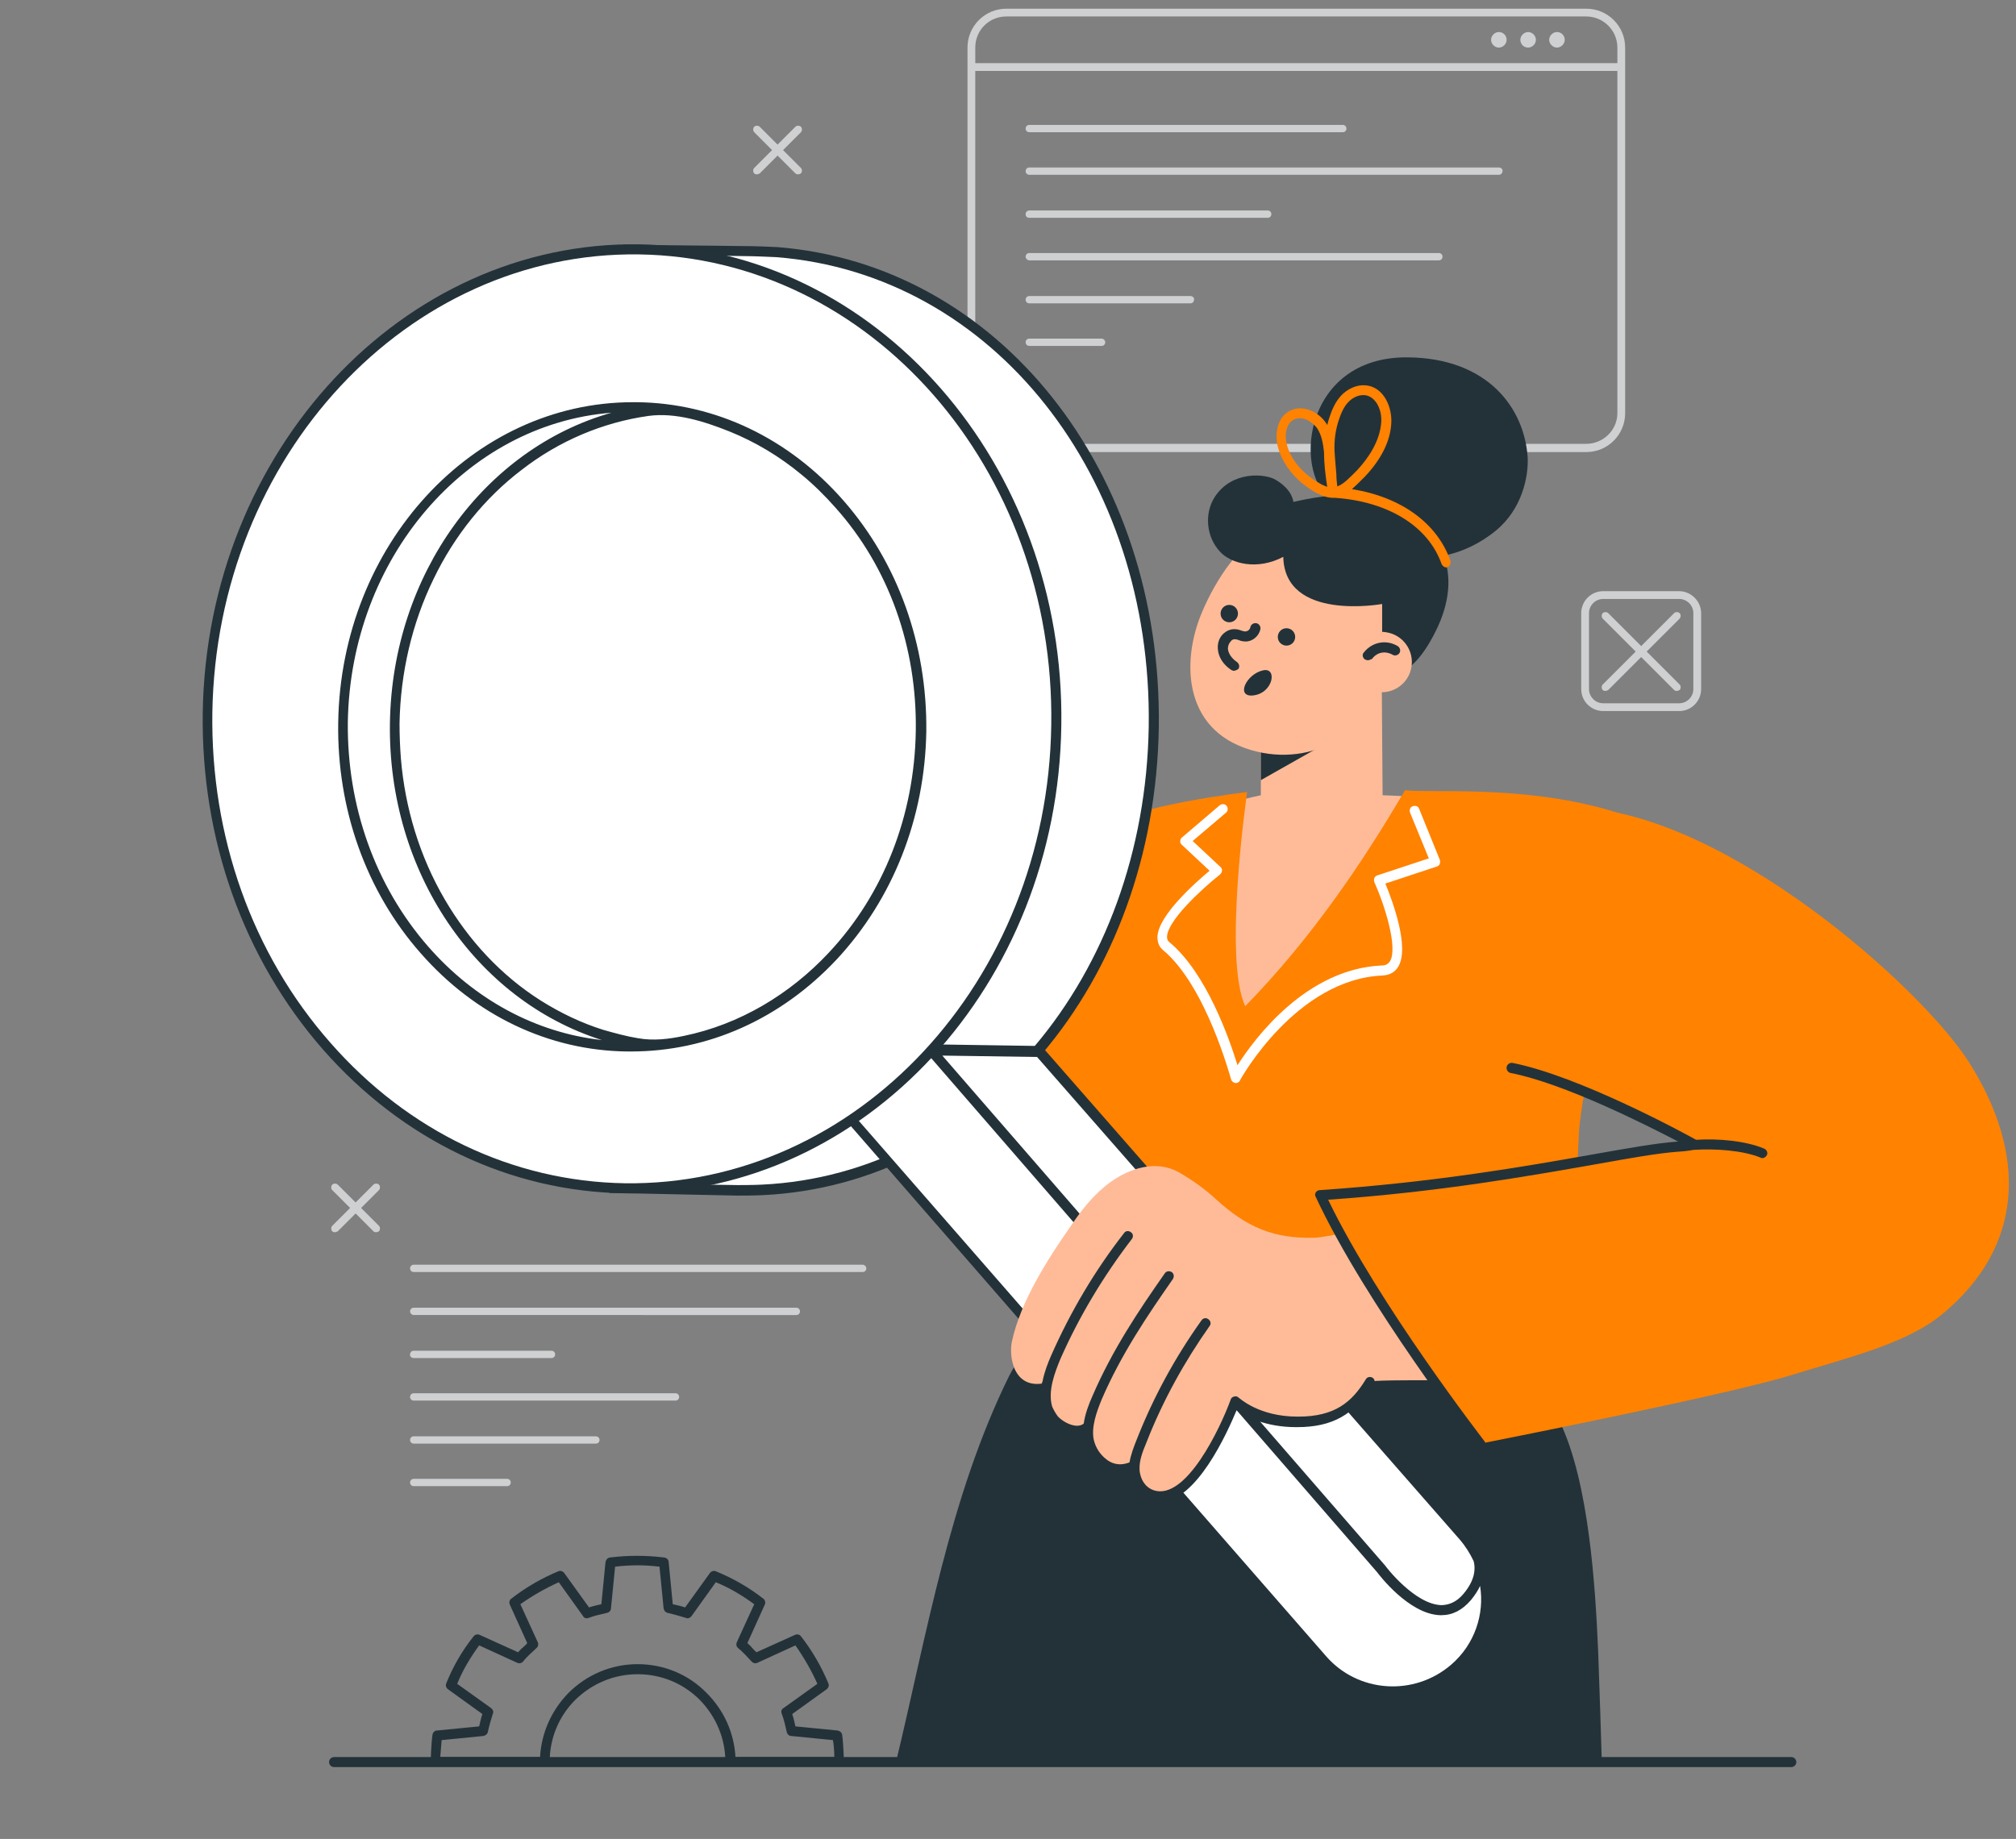 <?xml version="1.0" encoding="utf-8"?>
<!-- Generator: Adobe Illustrator 25.2.3, SVG Export Plug-In . SVG Version: 6.00 Build 0)  -->
<svg version="1.1" id="Layer_1" xmlns="http://www.w3.org/2000/svg" xmlns:xlink="http://www.w3.org/1999/xlink" x="0px" y="0px"
	 viewBox="0 0 440.5 401.9" style="enable-background:new 0 0 440.5 401.9;" xml:space="preserve">
<rect x="0" y="0" width="440.5" height="401.9" fill="#808080" stroke="none"/>
<style type="text/css">
	.st0{fill:#CFD0D2;}
	.st1{fill:#233239;}
	.st2{fill:#FFBB97;}
	.st3{fill:#FF8200;}
	.st4{fill:#FFFFFF;}
</style>
<g>
	<g>
		<path class="st0" d="M188.5,276.4H90.4c-0.5,0-0.8,0.4-0.8,0.8c0,0.5,0.4,0.8,0.8,0.8h98.1c0.5,0,0.8-0.4,0.8-0.8
			C189.3,276.8,188.9,276.4,188.5,276.4z"/>
		<path class="st0" d="M174,285.8H90.4c-0.5,0-0.8,0.4-0.8,0.8s0.4,0.8,0.8,0.8H174c0.5,0,0.8-0.4,0.8-0.8S174.5,285.8,174,285.8z"
			/>
		<path class="st0" d="M90.4,296.8h30.1c0.5,0,0.8-0.4,0.8-0.8c0-0.5-0.4-0.8-0.8-0.8H90.4c-0.5,0-0.8,0.4-0.8,0.8
			C89.5,296.4,89.9,296.8,90.4,296.8z"/>
		<path class="st0" d="M147.6,304.5H90.4c-0.5,0-0.8,0.4-0.8,0.8c0,0.5,0.4,0.8,0.8,0.8h57.2c0.5,0,0.8-0.4,0.8-0.8
			C148.4,304.9,148.1,304.5,147.6,304.5z"/>
		<path class="st0" d="M130.1,313.9H90.4c-0.5,0-0.8,0.4-0.8,0.8c0,0.5,0.4,0.8,0.8,0.8h39.8c0.5,0,0.8-0.4,0.8-0.8
			C131,314.2,130.6,313.9,130.1,313.9z"/>
		<path class="st0" d="M110.8,323.2H90.4c-0.5,0-0.8,0.4-0.8,0.8c0,0.5,0.4,0.8,0.8,0.8h20.4c0.5,0,0.8-0.4,0.8-0.8
			C111.6,323.6,111.3,323.2,110.8,323.2z"/>
	</g>
	<g>
		<path class="st0" d="M224.9,28.9h68.5c0.5,0,0.8-0.4,0.8-0.8c0-0.5-0.4-0.8-0.8-0.8h-68.5c-0.5,0-0.8,0.4-0.8,0.8
			C224.1,28.5,224.4,28.9,224.9,28.9z"/>
		<path class="st0" d="M327.5,36.6H224.9c-0.5,0-0.8,0.4-0.8,0.8c0,0.5,0.4,0.8,0.8,0.8h102.6c0.5,0,0.8-0.4,0.8-0.8
			C328.4,37,328,36.6,327.5,36.6z"/>
		<path class="st0" d="M224.9,47.6H277c0.5,0,0.8-0.4,0.8-0.8c0-0.5-0.4-0.8-0.8-0.8h-52.1c-0.5,0-0.8,0.4-0.8,0.8
			C224.1,47.3,224.4,47.6,224.9,47.6z"/>
		<path class="st0" d="M314.4,55.3h-89.5c-0.5,0-0.8,0.4-0.8,0.8s0.4,0.8,0.8,0.8h89.5c0.5,0,0.8-0.4,0.8-0.8S314.9,55.3,314.4,55.3
			z"/>
		<path class="st0" d="M260.1,64.7h-35.2c-0.5,0-0.8,0.4-0.8,0.8c0,0.5,0.4,0.8,0.8,0.8h35.2c0.5,0,0.8-0.4,0.8-0.8
			C261,65.1,260.6,64.7,260.1,64.7z"/>
		<path class="st0" d="M240.7,74h-15.8c-0.5,0-0.8,0.4-0.8,0.8c0,0.5,0.4,0.8,0.8,0.8h15.8c0.5,0,0.8-0.4,0.8-0.8
			C241.5,74.4,241.1,74,240.7,74z"/>
		<path class="st0" d="M346.6,1.9H219.9c-4.7,0-8.5,3.8-8.5,8.5v79.9c0,4.7,3.8,8.5,8.5,8.5h126.7c4.7,0,8.5-3.8,8.5-8.5V10.4
			C355.1,5.7,351.3,1.9,346.6,1.9z M219.9,3.6h126.7c3.7,0,6.8,3,6.8,6.8v3.4H213.1v-3.4C213.1,6.6,216.1,3.6,219.9,3.6z M346.6,97
			H219.9c-3.7,0-6.8-3-6.8-6.8V15.5h140.3v74.8C353.4,94,350.3,97,346.6,97z"/>
		<path class="st0" d="M327.5,10.4c0.9,0,1.7-0.8,1.7-1.7S328.5,7,327.5,7c-0.9,0-1.7,0.8-1.7,1.7S326.6,10.4,327.5,10.4z"/>
		<path class="st0" d="M333.9,10.4c0.9,0,1.7-0.8,1.7-1.7S334.8,7,333.9,7c-0.9,0-1.7,0.8-1.7,1.7S332.9,10.4,333.9,10.4z"/>
		<path class="st0" d="M340.2,10.4c0.9,0,1.7-0.8,1.7-1.7S341.2,7,340.2,7c-0.9,0-1.7,0.8-1.7,1.7S339.3,10.4,340.2,10.4z"/>
	</g>
	<path class="st0" d="M78.9,264l3.9-3.9c0.3-0.3,0.3-0.9,0-1.2c-0.3-0.3-0.9-0.3-1.2,0l-3.9,3.9l-3.9-3.9c-0.3-0.3-0.9-0.3-1.2,0
		c-0.3,0.3-0.3,0.9,0,1.2l3.9,3.9l-3.9,3.9c-0.3,0.3-0.3,0.9,0,1.2c0.2,0.2,0.4,0.2,0.6,0.2c0.2,0,0.4-0.1,0.6-0.2l3.9-3.9l3.9,3.9
		c0.2,0.2,0.4,0.2,0.6,0.2s0.4-0.1,0.6-0.2c0.3-0.3,0.3-0.9,0-1.2L78.9,264z"/>
	<path class="st0" d="M171.1,32.8l3.9-3.9c0.3-0.3,0.3-0.9,0-1.2c-0.3-0.3-0.9-0.3-1.2,0l-3.9,3.9l-3.9-3.9c-0.3-0.3-0.9-0.3-1.2,0
		c-0.3,0.3-0.3,0.9,0,1.2l3.9,3.9l-3.9,3.9c-0.3,0.3-0.3,0.9,0,1.2c0.2,0.2,0.4,0.2,0.6,0.2c0.2,0,0.4-0.1,0.6-0.2l3.9-3.9l3.9,3.9
		c0.2,0.2,0.4,0.2,0.6,0.2c0.2,0,0.4-0.1,0.6-0.2c0.3-0.3,0.3-0.9,0-1.2L171.1,32.8z"/>
	<g>
		<path class="st0" d="M367,134c-0.3-0.3-0.9-0.3-1.2,0l-7.2,7.2l-7.2-7.2c-0.3-0.3-0.9-0.3-1.2,0c-0.3,0.3-0.3,0.9,0,1.2l7.2,7.2
			l-7.2,7.2c-0.3,0.3-0.3,0.9,0,1.2c0.2,0.2,0.4,0.2,0.6,0.2s0.4-0.1,0.6-0.2l7.2-7.2l7.2,7.2c0.2,0.2,0.4,0.2,0.6,0.2
			s0.4-0.1,0.6-0.2c0.3-0.3,0.3-0.9,0-1.2l-7.2-7.2l7.2-7.2C367.3,134.8,367.3,134.3,367,134z"/>
		<path class="st0" d="M366.9,129.2h-16.6c-2.7,0-4.8,2.2-4.8,4.8v16.6c0,2.7,2.2,4.8,4.8,4.8h16.6c2.7,0,4.8-2.2,4.8-4.8v-16.6
			C371.7,131.4,369.5,129.2,366.9,129.2z M370,150.6c0,1.7-1.4,3.1-3.1,3.1h-16.6c-1.7,0-3.1-1.4-3.1-3.1v-16.6
			c0-1.7,1.4-3.1,3.1-3.1h16.6c1.7,0,3.1,1.4,3.1,3.1V150.6z"/>
	</g>
</g>
<g>
	<g>
		<path class="st1" d="M350,385.1c-0.2-7.4-0.5-15.4-0.8-24.2c-0.6-14-2-37-8.4-50.2c-1.1-2.4-12.7-18.6-15.5-20
			c-3.1-1.5-67.7,1.7-99,2.9c-1.1,0-4.2,3.9-5.8,7.1c-13,26.4-18,56.5-24.7,84.3H350z"/>
	</g>
	<g>
		<path class="st1" d="M264.7,385.1h2.1c0-0.1,0-0.2,0-0.3c-0.7-8.1-1.7-17.1-2.9-26c-0.1-0.6-0.6-1-1.2-0.9c-0.6,0.1-1,0.6-0.9,1.2
			c1.1,8.8,2.1,17.8,2.8,25.9C264.7,385,264.7,385,264.7,385.1z"/>
	</g>
	<g>
		<path class="st1" d="M340.3,350.9c-0.4,0-0.7-0.2-0.9-0.5c-4.5-7-8.1-14.5-10.8-22.4c-0.2-0.6,0.1-1.2,0.7-1.4
			c0.6-0.2,1.2,0.1,1.4,0.7c2.6,7.7,6.1,15.1,10.6,21.9c0.3,0.5,0.2,1.2-0.3,1.5C340.7,350.9,340.5,350.9,340.3,350.9z"/>
	</g>
</g>
<g>
	<path class="st1" d="M333.8,100c0.2,4.1-1.2,11.3-7,16c-7.2,5.9-14.4,5.8-14.4,5.8s-15.3-8.8-20.7-11.9c-9.5-5.3-7.5-32.1,16-31.8
		C325.1,78.3,333.1,89.2,333.8,100z"/>
</g>
<g>
	<path class="st2" d="M275.5,157.7l26.4-10.9l0.2,27c0,0,15.9,0.6,15.7,1.3c-0.1,0.5-26,55.9-45,55.9c-12.3,0-14.9-52.5-12.2-53.4
		c4.9-1.6,14.9-3.8,14.9-3.8V157.7z"/>
</g>
<g>
	<polygon class="st1" points="275.5,161.3 275.5,170.5 293,160.6 	"/>
</g>
<g>
	<path class="st2" d="M274.8,164.3c-16.3-3.8-16.8-19.5-12.2-30.4c3.1-7.4,8.5-15.5,15-18.3c16.3-7,29.2,4.1,25.6,29.5
		C301.1,159.2,288,167.4,274.8,164.3z"/>
</g>
<g>
	<path class="st1" d="M302,147.1c0,0,5.9,3.4,12.2-10.2c5.4-11.8,2.1-24.8-19.5-28.5c-3.9-0.7-12.1,1.3-12.1,1.3s-0.1-2.6-3.8-4.8
		c-2.2-1.4-9.5-2.1-13.3,3.6c-2.4,3.6-2,8.8,1.1,12.1c2.4,2.6,8.1,4.1,13.8,1.1c0.3,14.2,21.6,10.3,21.6,10.3V147.1z"/>
</g>
<g>
	<path class="st2" d="M295.4,143.6c-0.6,3.6,1.8,7,5.4,7.6c3.6,0.6,7-1.8,7.6-5.4c0.6-3.6-1.8-7-5.4-7.6
		C299.4,137.5,296,140,295.4,143.6z"/>
</g>
<g>
	<path class="st1" d="M298.9,144.3c-0.2,0-0.5-0.1-0.7-0.2c-0.5-0.4-0.6-1.1-0.2-1.5c1.8-2.3,4.9-2.9,7.4-1.4c0.5,0.3,0.7,1,0.4,1.5
		c-0.3,0.5-1,0.7-1.5,0.4c-1.6-0.9-3.4-0.6-4.5,0.9C299.5,144.1,299.2,144.3,298.9,144.3z"/>
</g>
<g>
	<g>
		<path class="st1" d="M273.7,152c4.5-0.4,5.5-6.2,2.3-5.5C272.3,147.3,270,152.3,273.7,152z"/>
	</g>
	<g>
		<path class="st1" d="M269.6,146.6c-0.2,0-0.4-0.1-0.6-0.2c-1.8-1.2-2.8-2.9-2.9-4.6c-0.1-1.2,0.3-2.4,1.1-3.2
			c0.7-0.7,1.6-1.1,2.5-1.1c0,0,0,0,0,0c0.5,0,1,0.1,1.5,0.3c0.3,0.1,0.6,0.2,0.9,0.2c0,0,0,0,0,0c0.5,0,1-0.4,1.1-0.9
			c0.1-0.6,0.7-1,1.3-0.9c0.6,0.1,1,0.7,0.9,1.3c-0.3,1.5-1.7,2.7-3.2,2.7c-0.5,0-1.1-0.1-1.5-0.3c-0.3-0.1-0.6-0.2-0.9-0.2
			c0,0,0,0,0,0c-0.4,0-0.7,0.2-0.9,0.5c-0.4,0.4-0.6,1-0.6,1.6c0.1,1,0.8,2.1,2,2.9c0.5,0.4,0.6,1,0.3,1.5
			C270.3,146.4,269.9,146.6,269.6,146.6z"/>
	</g>
	<g>
		<path class="st1" d="M283,139.2c0,1-0.8,1.9-1.9,1.9c-1,0-1.9-0.8-1.9-1.9c0-1,0.8-1.9,1.9-1.9C282.2,137.3,283,138.2,283,139.2z"
			/>
	</g>
	<g>
		<path class="st1" d="M270.5,134.1c0,1-0.8,1.9-1.9,1.9c-1,0-1.9-0.8-1.9-1.9c0-1,0.8-1.9,1.9-1.9
			C269.7,132.2,270.5,133.1,270.5,134.1z"/>
	</g>
</g>
<path class="st3" d="M316.9,122.5c-2.9-8.2-10.8-13.9-21.5-15.6c0.9-0.8,1.8-1.7,2.8-2.7c3.6-3.8,5.6-7.8,5.8-11.7
	c0.2-3.4-1.5-7.5-5-8.2c-1.9-0.4-3.9,0.3-5.5,1.7c-1.2,1.1-2.1,2.6-2.8,4.6c-0.3,0.8-0.5,1.5-0.7,2.3c-0.1-0.2-0.2-0.4-0.3-0.5
	c-1.6-2.4-5.1-4.1-7.9-2.6c-2.9,1.5-3.4,5.5-2.4,8.5c1.2,3.7,4,7,8,9.3c1.5,0.8,2.7,1.2,3.9,1.2c0.1,0,0.3,0,0.4,0
	c11.6,0.8,20.4,6.2,23.3,14.5c0.2,0.4,0.6,0.7,1,0.7c0.1,0,0.2,0,0.4-0.1C316.8,123.7,317.1,123,316.9,122.5z M292.7,91.3
	c0.6-1.7,1.3-2.9,2.2-3.7c1.1-1,2.4-1.4,3.6-1.2c2.3,0.5,3.5,3.4,3.3,5.9c-0.3,4.3-3,8-5.2,10.4c-1.8,1.8-3,3.1-4.4,3.6
	c-0.1-0.9-0.2-1.7-0.2-2.6c-0.1-1.1-0.2-2.3-0.3-3.6c0-0.5-0.1-1-0.1-1.5C291.5,96.2,291.8,93.8,292.7,91.3z M288.3,105.6
	c-3.5-2-6-4.8-7-8c-0.7-2.2-0.4-5,1.4-5.9c0.4-0.2,0.9-0.3,1.3-0.3c1.4,0,2.9,1,3.8,2.2c1,1.5,1.3,3.4,1.5,5.2c0,2.5,0.3,5,0.7,7.6
	C289.5,106.2,288.9,106,288.3,105.6z"/>
<g>
	<g>
		<path class="st3" d="M241.1,180.9c6.4-4.9,31.4-7.8,31.4-7.8s-5.3,36.6-0.4,46.8c14-14.4,25-30.3,34.9-47.2
			c5.6,0.7,25.2-1.2,44.4,4.3c19.1,5.5,11.1,23.4,7.7,28.7c-7.9,12.2-12.4,26.1-14,40.5c-0.4,3.9-1.4,44.9-3.9,44.9
			c-21.5-0.2-103.8,0.2-109.2-6.8C228.8,280.1,209.2,205.8,241.1,180.9z"/>
	</g>
</g>
<g>
	<g>
		<path class="st4" d="M161.2,260.1l-28.1-0.4l3.2-205.2l28.1,0.4c0,0,3.5,0.1,5.3,0.2c48.7,3.8,83.3,49,82.4,103.8
			c-0.8,54.7-36.8,98.8-85.5,101.1C164.8,260.1,161.2,260.1,161.2,260.1z"/>
		<path class="st1" d="M169.8,54c-1.8-0.1-5.2-0.2-5.4-0.2l-28.2-0.3c0,0-0.7,0.6-0.8,1c0.9,0,15.9,1.3,16.1,1.3l12.9,0.2
			c0,0,3.5,0.1,5.2,0.2c47.3,3.7,82.2,47.8,81.4,102.6c-0.9,54.8-37.2,97.8-84.5,100.1c-1.7,0.1-5.1,0.1-5.3,0.1l-13.2-0.2
			c-0.8,0.1-13.5,0.7-13.4,0.9c0.2,0.2-1.8,1-1.5,1l28.1,0.6h0c0.1,0,3.6,0,5.4-0.1c48.5-2.3,85.7-46.2,86.6-102.2
			C254,102.9,218.2,57.8,169.8,54z"/>
	</g>
	<path class="st4" d="M317.8,364.7L317.8,364.7c-8.5,7.5-21.5,6.6-29-2L182,240.1l12.4-10.7l32.7,0.5l92.7,105.9
		C327.2,344.2,326.3,357.2,317.8,364.7z"/>
	<path class="st1" d="M324,340.2c-0.5-1.4-1.2-2.2-1.2-2.3c0,0,0,0,0,0c-0.6-1-1.4-2-2.2-3l-92.7-105.9c-0.2-0.2-0.5-0.4-0.8-0.4
		l-32.7-0.5c-0.2,0-0.5,0.1-0.7,0.3l-12.4,10.7c-0.2,0.2-0.4,0.5-0.4,0.8c0,0.3,0.1,0.6,0.3,0.8L288,363.4
		c4.3,4.9,10.3,7.4,16.3,7.4c5,0,10.1-1.8,14.2-5.3C325.9,359.1,327.8,348.7,324,340.2z M318.9,336.4c1.3,1.5,2.3,3.1,3.1,4.8
		c0.4,1.5,0.4,4-2.2,7.1c-1.4,1.7-3.1,2.5-4.9,2.5c-5.8-0.2-12.1-8.4-12.2-8.6l-96.8-111.5l20.7,0.3L318.9,336.4z M317.1,363.8
		c-8.1,7-20.4,6.2-27.4-1.9L183.5,240.2l11.3-9.7l8.1,0.1l98,113c0.3,0.4,6.9,9.2,13.8,9.4c0.1,0,0.2,0,0.2,0c2.5,0,4.6-1.1,6.5-3.3
		c0.9-1.1,1.6-2.2,2-3.1C324.4,352.8,322.2,359.4,317.1,363.8z"/>
	<g>
		
			<ellipse transform="matrix(1.553383e-02 -1 1 1.553383e-02 -21.115 292.768)" class="st4" cx="138.1" cy="157.1" rx="102.6" ry="92.7"/>
		<path class="st1" d="M137.8,260.8c-0.4,0-0.9,0-1.3,0c-25.1-0.4-48.5-11.6-65.9-31.4c-17.4-19.9-26.7-46-26.3-73.7
			c0.9-57.2,43.8-103.1,95.4-102.3c51.7,0.8,93.1,48,92.2,105.2C231.1,215.3,189,260.8,137.8,260.8z M136.5,258.6
			c50.6,0.7,92.4-44.1,93.2-100.1c0.9-56-39.5-102.2-90.1-102.9c-50.5-0.7-92.3,44.1-93.2,100.1c-0.4,27.1,8.7,52.8,25.8,72.2
			C89.2,247.3,112.1,258.2,136.5,258.6z"/>
	</g>
	
		<ellipse transform="matrix(1.553246e-02 -1 1 1.553246e-02 -22.867 294.441)" class="st4" cx="138.1" cy="158.8" rx="69.9" ry="63.2"/>
	<path class="st1" d="M184.3,109.4c-11.9-13.6-28-21.3-45.1-21.5c-0.3,0-0.6,0-0.9,0c-35,0-63.8,31.2-64.4,70
		c-0.3,18.9,6.1,36.9,18,50.4c11.9,13.6,28,21.3,45.1,21.5c0.3,0,0.6,0,0.9,0c16.8,0,32.7-7.1,44.9-20.1
		c12.3-13.2,19.3-30.9,19.6-49.9C202.6,140.9,196.2,123,184.3,109.4z M93.5,206.8c-11.5-13.2-17.7-30.6-17.5-49
		c0.6-35.9,25.9-65.1,57.6-67.6C106,98,85.7,125.4,85.2,158c-0.5,32.6,18.8,60.6,46.3,69.3C117.1,225.7,103.7,218.5,93.5,206.8z
		 M200.1,159.8c-0.3,18.4-7,35.6-19,48.4c-8.5,9.1-19.5,15.7-31.7,18.2c-3.3,0.7-6.6,1.1-10,0.5c-2.5-0.4-5-1.1-7.5-1.8
		c-4.8-1.5-9.4-3.7-13.7-6.4c-8.7-5.5-15.8-13.2-21-22.1c-5.5-9.4-8.7-20-9.6-30.8c-0.2-2.6-0.3-5.1-0.3-7.7
		c0.2-11,2.7-21.9,7.5-31.7c4.5-9.3,11.1-17.6,19.3-23.8c8-6.2,17.6-10.3,27.6-11.7c5.9-0.8,12.2,1.2,17.7,3.4
		c5.7,2.3,11,5.5,15.7,9.4c2.7,2.2,5.2,4.7,7.5,7.3C194.2,124,200.4,141.4,200.1,159.8z"/>
</g>
<g>
	<g>
		<path class="st2" d="M325.8,261.3c0.4,1.4-34.9,9.1-38.3,9.2c-9.2,0.3-15.1-2.3-21.8-8.4c-2.5-2.3-5.3-4.3-8.3-6
			c-4.9-2.6-10.5-0.8-14.7,2.2c-3.5,2.5-6.3,6-8.7,9.6c-5.1,7.3-11,16.5-12.9,25.3c-0.7,3.4,0.4,11,7.9,8.9
			c-0.7,2.9-0.4,5.4,1.4,7.8c1.4,1.9,5.5,3.8,7.6,1.6c-0.9,5.4,4,11.5,10,8.7c-0.1,2.9,1.2,5.6,3.9,6.5c9.5,3.2,18.1-20.5,18.1-20.5
			s4.4,4.4,13.5,4.4c8.3,0,12.5-3.2,15.8-8.6c0.5-0.7,29.3-0.1,31.7-0.3C337.5,301.4,326.7,264.3,325.8,261.3z"/>
	</g>
	<path class="st1" d="M299.9,301.1c-0.5-0.3-1.2-0.2-1.5,0.4c-3,4.9-6.7,8.1-14.7,8.1c-0.1,0-0.1,0-0.2,0c-8.5,0-12.7-4.1-12.8-4.1
		c-0.3-0.3-0.6-0.4-1-0.3c-0.4,0.1-0.7,0.3-0.8,0.7c-2.3,6.3-9.8,22.1-16.8,19.8c-2-0.7-2.9-2.5-3.1-4.3c0-0.1,0-0.1,0-0.2
		c-0.1-1.9,0.6-3.8,1.4-5.7l0.2-0.5c3.5-8.9,8.2-17.4,13.7-25.2c0.4-0.5,0.2-1.2-0.3-1.5c-0.5-0.4-1.2-0.2-1.5,0.3
		c-5.7,8-10.4,16.6-14,25.7l-0.2,0.5c-0.6,1.5-1.2,3.1-1.5,4.8c-2.3,0.9-4,0.2-5.1-0.7c-1.3-1-2.3-2.5-2.7-4.2
		c-0.6-2.8,0.6-6.1,1.7-8.8c4.3-10,10.1-18.5,15.6-26.4c0.3-0.5,0.2-1.2-0.3-1.5c-0.5-0.3-1.2-0.2-1.5,0.3
		c-5.6,8-11.4,16.6-15.8,26.8c-0.8,1.8-1.6,3.9-1.9,6c-0.4,0.4-1,0.5-1.6,0.5c-1.6-0.1-3.3-1.2-4.1-2.1c-0.5-0.7-0.9-1.4-1.2-2.1
		c-1-3.4,0.6-7.5,1.8-10.4c4.1-9.3,9.4-18.1,15.6-26.2c0.4-0.5,0.3-1.2-0.2-1.5c-0.5-0.4-1.2-0.3-1.5,0.2
		c-6.4,8.2-11.7,17.2-15.9,26.7c-0.7,1.6-1.5,3.6-1.9,5.7c0,0.1-0.1,0.2-0.1,0.2c-0.7,3-0.3,6.2,1.6,8.8c1,1.4,3.4,2.9,5.7,3
		c0.5,0,1.1,0,1.5-0.2c-0.4,0.1,0.9,3.6,1.1,4c0.6,1.2,1.5,2.3,2.6,3.1c1.9,1.4,4.1,1.8,6.4,1.2c0.4,2.9,2.1,5.1,4.6,6
		c0.7,0.2,1.4,0.3,2.1,0.3c8.1,0,14.9-15.3,16.9-20.1c2,1.4,6.3,3.7,13,3.7c0.1,0,0.1,0,0.2,0c7.7,0,12.5-2.7,16.5-9.2
		C300.6,302.1,300.4,301.4,299.9,301.1z"/>
</g>
<g>
	<g>
		<path class="st3" d="M430.2,232.1c12.8,20.2,12.1,40.3-5.8,55.1c-7.8,6.5-21,9.6-32.9,13.3c-14.1,4.4-68,15-68,15
			s-23.9-30.8-34.9-54.3c46.7-3.1,75.2-12.5,82.9-10.7c-13.9-6.3-18.3-9.5-28.9-13.3c-5.4-1.9-3.2-61,2.4-60.7
			C377.1,177.9,419.6,215.5,430.2,232.1z"/>
	</g>
</g>
<path class="st1" d="M385.4,251c-4.1-1.7-10-2.2-14.8-1.9c-2.7-1.5-25.5-13.9-40.1-16.8c-0.6-0.1-1.2,0.3-1.3,0.9
	c-0.1,0.6,0.3,1.2,0.9,1.3c11.7,2.3,29.5,11.3,36.6,15c-0.1,0-0.1,0-0.2,0c-4.4,0.3-10.6,1.4-18.5,2.8c-14.6,2.6-34.6,6.1-59.6,7.8
	c-0.4,0-0.7,0.2-0.9,0.5c-0.2,0.3-0.2,0.7,0,1c10.9,23.4,34.8,54.2,35,54.6c0.2,0.3,0.5,0.4,0.9,0.4c0.2,0,0.5-0.1,0.7-0.2
	c0.5-0.4,0.6-1.1,0.2-1.5c-0.2-0.3-23-29.7-34.1-52.7c24.4-1.7,43.9-5.2,58.2-7.7c7.8-1.4,14-2.5,18.3-2.8c1.7-0.1,2.8-0.3,3.4-0.4
	c4.7-0.3,10.7,0.1,14.6,1.7c0.1,0.1,0.3,0.1,0.4,0.1c0.4,0,0.8-0.3,1-0.7C386.3,251.9,386,251.2,385.4,251z"/>
<g>
	<path class="st4" d="M270,236.7c0,0-0.1,0-0.1,0c-0.4-0.1-0.8-0.4-0.9-0.8c-0.1-0.2-5.4-20.3-14.8-28.2c-0.9-0.7-1.3-1.7-1.3-2.9
		c0.1-4.7,8.4-12,11.4-14.5l-6.1-5.7c-0.2-0.2-0.4-0.5-0.3-0.8c0-0.3,0.1-0.6,0.4-0.8l8.2-7c0.5-0.4,1.2-0.3,1.5,0.1
		c0.4,0.5,0.3,1.2-0.1,1.5l-7.3,6.2l6.1,5.7c0.2,0.2,0.4,0.5,0.3,0.8c0,0.3-0.2,0.6-0.4,0.8c-4.4,3.5-11.5,10.2-11.6,13.6
		c0,0.5,0.1,0.9,0.5,1.2c8.1,6.7,13.1,21.1,14.9,26.9c3.7-5.8,15-21.1,31.6-21.8c1,0,1.4-0.5,1.7-0.9c1.8-2.9-1.1-12.2-3.4-17.3
		c-0.1-0.3-0.1-0.6,0-0.9c0.1-0.3,0.4-0.5,0.7-0.6l11.2-3.7l-4.1-10c-0.2-0.6,0-1.2,0.6-1.4c0.6-0.2,1.2,0,1.4,0.6l4.5,11.1
		c0.1,0.3,0.1,0.6,0,0.9c-0.1,0.3-0.4,0.5-0.7,0.6l-11.2,3.7c1.5,3.6,5.4,14,2.8,18.2c-0.7,1.2-1.9,1.8-3.4,1.9
		c-18.9,0.8-31,22.6-31.1,22.8C270.8,236.5,270.4,236.7,270,236.7z"/>
</g>
<g>
	<path class="st1" d="M391.4,386.2H73c-0.6,0-1.1-0.5-1.1-1.1s0.5-1.1,1.1-1.1h318.4c0.6,0,1.1,0.5,1.1,1.1S392,386.2,391.4,386.2z"
		/>
</g>
<g>
	<path class="st1" d="M158.5,385.1c0-5.1-2-9.9-5.6-13.6c-3.6-3.6-8.4-5.6-13.6-5.6c-5.1,0-9.9,2-13.6,5.6
		c-3.6,3.6-5.6,8.4-5.6,13.6c0,0.6-26,0-26,0s0.1-4,0.4-6c0.1-0.5,0.5-0.9,1-0.9l9.2-0.9c0.2-0.9,0.4-1.8,0.7-2.7l-7.5-5.4
		c-0.4-0.3-0.6-0.8-0.4-1.3c1.5-3.7,3.5-7.2,6-10.3c0.3-0.4,0.9-0.5,1.3-0.3l8.4,3.8c0.3-0.3,0.6-0.7,1-1c0.3-0.3,0.7-0.6,1-1
		l-3.8-8.4c-0.2-0.5-0.1-1,0.3-1.3c3.2-2.5,6.7-4.5,10.3-6c0.5-0.2,1,0,1.3,0.4l5.4,7.5c0.9-0.3,1.8-0.5,2.7-0.7l0.9-9.2
		c0.1-0.5,0.4-0.9,0.9-1c4-0.5,8-0.5,12,0c0.5,0.1,0.9,0.5,0.9,1l0.9,9.2c0.9,0.2,1.8,0.4,2.7,0.7l5.4-7.5c0.3-0.4,0.8-0.6,1.3-0.4
		c3.7,1.5,7.2,3.5,10.4,6c0.4,0.3,0.5,0.9,0.3,1.3l-3.8,8.4c0.3,0.3,0.7,0.6,1,1c0.3,0.3,0.6,0.7,1,1l8.4-3.8c0.5-0.2,1-0.1,1.3,0.3
		c2.5,3.2,4.5,6.7,6,10.3c0.2,0.5,0,1-0.4,1.3l-7.5,5.4c0.3,0.9,0.5,1.8,0.7,2.7l9.2,0.9c0.5,0.1,0.9,0.4,1,0.9c0.3,2,0.4,6,0.4,6
		S158.5,385.7,158.5,385.1z M160.7,384h21.6c0-1.2-0.1-2.5-0.3-3.7l-9.1-0.9c-0.5,0-0.9-0.4-1-0.9c-0.3-1.3-0.6-2.7-1.1-4
		c-0.2-0.5,0-1,0.4-1.2l7.4-5.3c-1.3-2.9-2.9-5.7-4.8-8.4l-8.3,3.8c-0.4,0.2-1,0.1-1.3-0.3c-0.5-0.5-0.9-1-1.4-1.5
		c-0.5-0.5-1-1-1.5-1.4c-0.4-0.3-0.5-0.8-0.3-1.3l3.8-8.3c-2.6-1.9-5.4-3.6-8.4-4.8l-5.3,7.4c-0.3,0.4-0.8,0.6-1.2,0.4
		c-1.3-0.4-2.7-0.8-4-1.1c-0.5-0.1-0.8-0.5-0.9-1l-0.9-9.1c-3.2-0.4-6.5-0.4-9.7,0l-0.9,9.1c0,0.5-0.4,0.9-0.9,1
		c-1.3,0.3-2.7,0.6-4,1.1c-0.5,0.2-1,0-1.2-0.4l-5.3-7.4c-2.9,1.3-5.7,2.9-8.4,4.8l3.8,8.3c0.2,0.4,0.1,1-0.3,1.3
		c-0.5,0.5-1,0.9-1.5,1.4c-0.5,0.5-1,1-1.4,1.5c-0.3,0.4-0.8,0.5-1.3,0.3l-8.3-3.8c-1.9,2.6-3.6,5.4-4.8,8.4l7.4,5.3
		c0.4,0.3,0.6,0.8,0.4,1.2c-0.4,1.3-0.8,2.6-1.1,4c-0.1,0.5-0.5,0.8-1,0.9l-9.1,0.9c-0.1,1.2-0.2,2.5-0.3,3.7H118
		c0.3-5.3,2.5-10.2,6.2-14c4-4,9.4-6.3,15.1-6.3s11.1,2.2,15.1,6.3C158.2,373.8,160.4,378.7,160.7,384z"/>
</g>
</svg>
